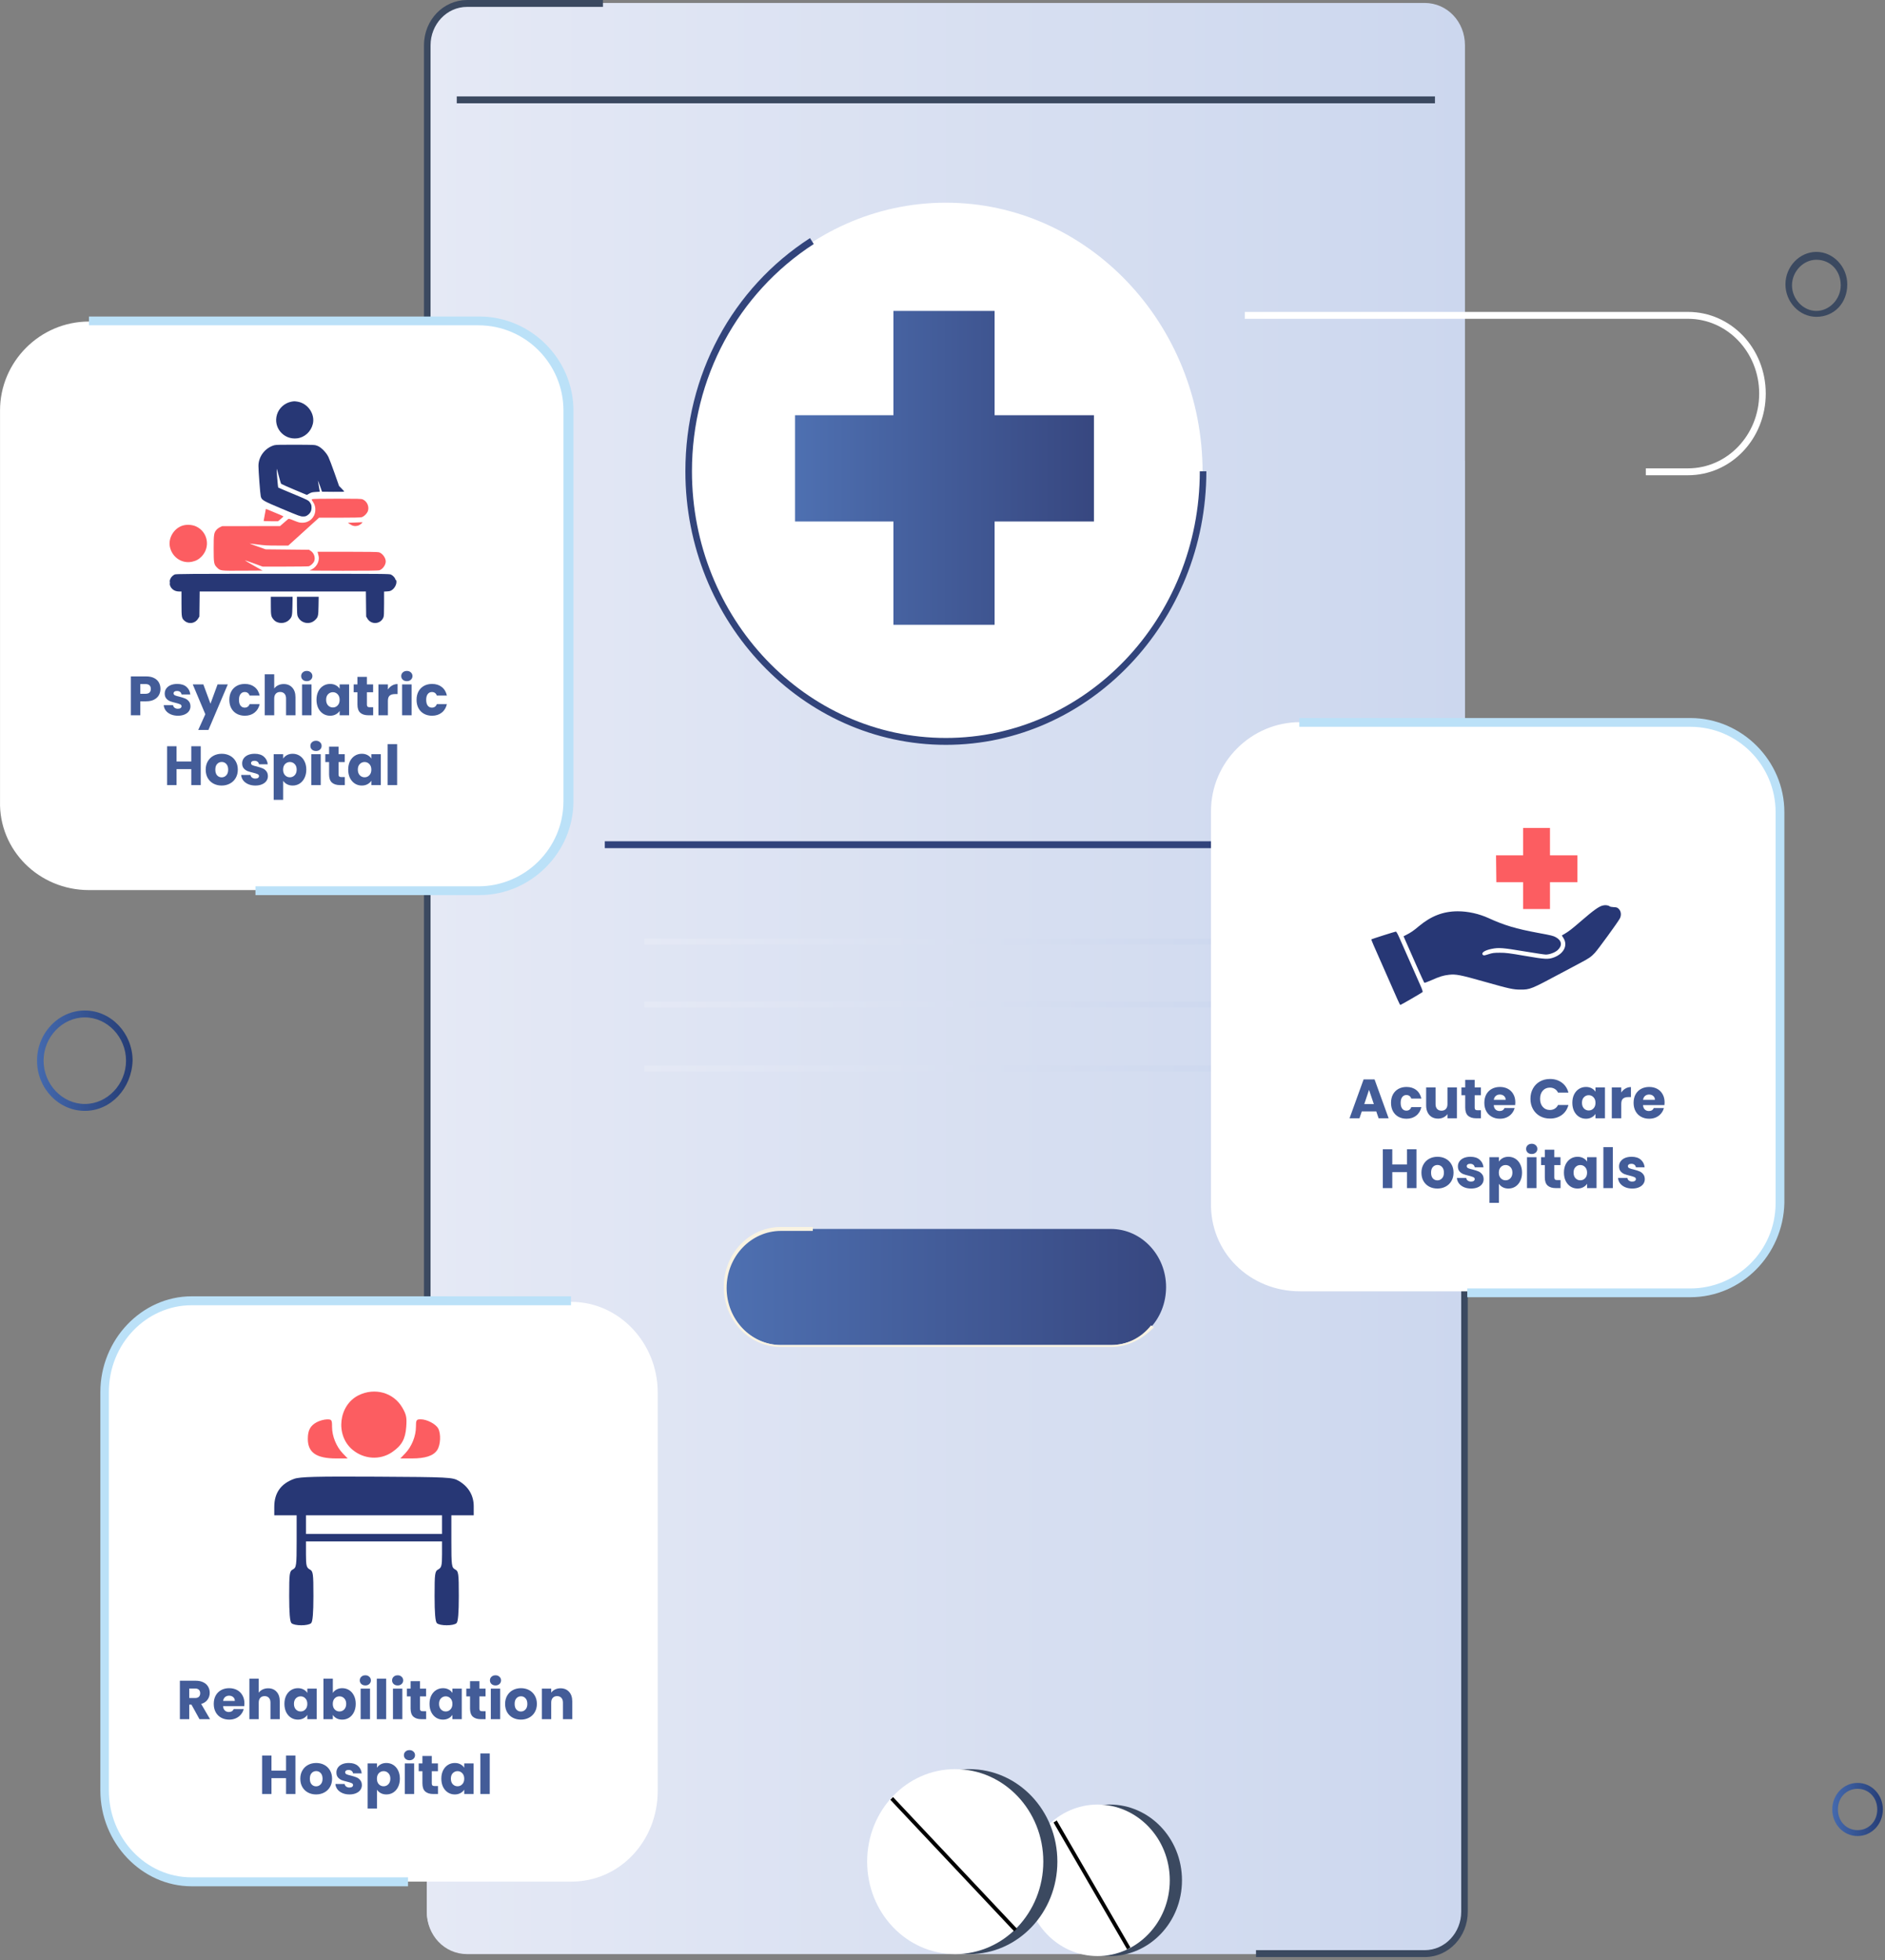 <svg width="378" height="393" viewBox="0 0 378 393" fill="none" xmlns="http://www.w3.org/2000/svg">
<rect x="0" y="0" width="378" height="393" fill="#808080" stroke="none"/>
<path d="M285.689 391.788H93.662C89.152 391.788 85.582 388.04 85.582 383.306V9.076C85.582 4.341 89.152 0.593 93.662 0.593H285.689C290.199 0.593 293.769 4.341 293.769 9.076V383.108C293.769 387.843 290.199 391.788 285.689 391.788Z" fill="url(#paint0_linear_2548_32427)"/>
<path d="M85.582 238.702V383.107C85.582 387.842 89.152 391.59 93.662 391.59H285.689C290.199 391.59 293.769 387.842 293.769 383.107V92.324L187.796 166.894L85.582 238.702Z" fill="url(#paint1_linear_2548_32427)"/>
<path d="M86.339 260.205H85.023V9.075C85.023 3.946 88.969 0 93.667 0H120.911V1.381H93.667C89.533 1.381 86.339 4.932 86.339 9.075V260.205Z" fill="#3B4960"/>
<path d="M285.688 392.378H251.867V390.998H285.688C289.822 390.998 293.016 387.447 293.016 383.304V155.649H294.331V383.304C294.331 388.236 290.573 392.378 285.688 392.378Z" fill="#3B4960"/>
<path d="M287.755 19.331H91.594V20.712H287.755V19.331Z" fill="#3B4960"/>
<path d="M189.674 148.744C161.302 148.744 138.191 124.479 138.191 94.691C138.191 64.903 161.302 40.638 189.674 40.638C218.046 40.638 241.157 64.903 241.157 94.691C241.157 124.479 218.046 148.744 189.674 148.744Z" fill="white"/>
<path d="M189.676 149.337C160.928 149.337 137.441 124.677 137.441 94.494C137.441 75.161 146.836 57.801 162.431 47.74L163.183 48.924C147.963 58.788 138.757 75.753 138.757 94.494C138.757 123.888 161.492 147.956 189.676 147.956C217.672 147.956 240.595 124.086 240.595 94.494H241.911C241.911 124.677 218.424 149.337 189.676 149.337Z" fill="#32447B"/>
<path d="M258.068 168.669H121.281V170.05H258.068V168.669Z" fill="#31437B"/>
<path d="M222.748 269.674H156.609C150.409 269.674 145.523 264.348 145.523 258.035C145.523 251.525 150.597 246.396 156.609 246.396H222.748C228.948 246.396 233.834 251.722 233.834 258.035C233.834 264.545 228.948 269.674 222.748 269.674Z" fill="url(#paint2_linear_2548_32427)"/>
<path d="M222.749 270.068H156.61C150.222 270.068 145.148 264.742 145.148 258.035C145.148 251.327 150.222 246.001 156.61 246.001H162.998V246.79H156.61C150.597 246.79 145.712 251.919 145.712 258.232C145.712 264.545 150.597 269.674 156.61 269.674H222.749C225.943 269.674 228.761 268.293 230.828 265.728L231.392 266.123C229.137 268.49 226.131 270.068 222.749 270.068Z" fill="#F9F3E2"/>
<path d="M252.614 188.2H129.168V189.383H252.614V188.2Z" fill="url(#paint3_linear_2548_32427)"/>
<path d="M252.614 200.826H129.168V202.01H252.614V200.826Z" fill="url(#paint4_linear_2548_32427)"/>
<path d="M252.614 213.648H129.168V214.832H252.614V213.648Z" fill="url(#paint5_linear_2548_32427)"/>
<path d="M219.368 83.25H199.451V62.339H179.159V83.25H159.43V104.556H179.159V125.269H199.451V104.556H219.368V83.25Z" fill="url(#paint6_linear_2548_32427)"/>
<path d="M372.499 368.115C369.681 368.115 367.426 365.747 367.426 362.788C367.426 359.829 369.681 357.462 372.499 357.462C375.317 357.462 377.572 359.829 377.572 362.788C377.572 365.747 375.317 368.115 372.499 368.115ZM372.499 358.646C370.244 358.646 368.553 360.421 368.553 362.788C368.553 365.156 370.244 366.931 372.499 366.931C374.754 366.931 376.445 365.156 376.445 362.788C376.445 360.421 374.754 358.646 372.499 358.646Z" fill="url(#paint7_linear_2548_32427)"/>
<path d="M17.005 222.723C11.743 222.723 7.422 218.186 7.422 212.662C7.422 207.138 11.743 202.601 17.005 202.601C22.265 202.601 26.587 207.138 26.587 212.662C26.399 218.186 22.265 222.723 17.005 222.723ZM17.005 203.982C12.495 203.982 8.737 207.928 8.737 212.662C8.737 217.397 12.495 221.342 17.005 221.342C21.514 221.342 25.272 217.397 25.272 212.662C25.272 207.928 21.514 203.982 17.005 203.982Z" fill="url(#paint8_linear_2548_32427)"/>
<path d="M260.687 258.9H339.105C348.908 258.9 356.951 250.857 356.951 241.055V162.635C356.951 152.832 348.908 144.789 339.105 144.789H260.687C250.885 144.789 242.842 152.832 242.842 162.635V241.055C242.59 251.109 250.633 258.9 260.687 258.9Z" fill="white"/>
<path d="M275.986 222.833H273.078L272.612 224.21H270.625L273.444 216.417H275.642L278.462 224.21H276.453L275.986 222.833ZM275.498 221.368L274.532 218.515L273.578 221.368H275.498ZM278.943 221.113C278.943 220.469 279.072 219.907 279.331 219.425C279.598 218.944 279.964 218.574 280.43 218.315C280.904 218.056 281.444 217.927 282.051 217.927C282.828 217.927 283.476 218.13 283.994 218.537C284.519 218.944 284.863 219.518 285.026 220.258H283.006C282.835 219.784 282.506 219.548 282.018 219.548C281.67 219.548 281.392 219.685 281.185 219.958C280.978 220.225 280.874 220.61 280.874 221.113C280.874 221.616 280.978 222.005 281.185 222.278C281.392 222.545 281.67 222.678 282.018 222.678C282.506 222.678 282.835 222.441 283.006 221.968H285.026C284.863 222.693 284.519 223.263 283.994 223.677C283.468 224.092 282.821 224.299 282.051 224.299C281.444 224.299 280.904 224.169 280.43 223.91C279.964 223.651 279.598 223.281 279.331 222.8C279.072 222.319 278.943 221.757 278.943 221.113ZM292.158 218.016V224.21H290.26V223.366C290.067 223.64 289.805 223.862 289.471 224.032C289.146 224.195 288.783 224.277 288.384 224.277C287.91 224.277 287.492 224.173 287.129 223.966C286.767 223.751 286.485 223.444 286.286 223.044C286.086 222.645 285.986 222.175 285.986 221.635V218.016H287.873V221.379C287.873 221.794 287.98 222.116 288.195 222.345C288.41 222.574 288.698 222.689 289.061 222.689C289.431 222.689 289.723 222.574 289.938 222.345C290.152 222.116 290.26 221.794 290.26 221.379V218.016H292.158ZM296.974 222.6V224.21H296.008C295.32 224.21 294.783 224.043 294.398 223.71C294.014 223.37 293.821 222.819 293.821 222.056V219.592H293.066V218.016H293.821V216.506H295.719V218.016H296.963V219.592H295.719V222.079C295.719 222.264 295.764 222.397 295.853 222.478C295.941 222.56 296.089 222.6 296.297 222.6H296.974ZM303.87 221.013C303.87 221.191 303.859 221.376 303.837 221.568H299.541C299.57 221.953 299.693 222.249 299.907 222.456C300.129 222.656 300.399 222.756 300.718 222.756C301.191 222.756 301.521 222.556 301.706 222.156H303.726C303.622 222.563 303.434 222.93 303.16 223.255C302.893 223.581 302.557 223.836 302.15 224.021C301.743 224.206 301.287 224.299 300.784 224.299C300.177 224.299 299.637 224.169 299.163 223.91C298.69 223.651 298.32 223.281 298.053 222.8C297.787 222.319 297.654 221.757 297.654 221.113C297.654 220.469 297.783 219.907 298.042 219.425C298.309 218.944 298.679 218.574 299.152 218.315C299.626 218.056 300.17 217.927 300.784 217.927C301.384 217.927 301.916 218.053 302.383 218.304C302.849 218.556 303.212 218.915 303.471 219.381C303.737 219.847 303.87 220.391 303.87 221.013ZM301.928 220.513C301.928 220.188 301.817 219.929 301.595 219.736C301.372 219.544 301.095 219.448 300.762 219.448C300.444 219.448 300.174 219.54 299.952 219.725C299.737 219.91 299.604 220.173 299.552 220.513H301.928ZM306.902 220.302C306.902 219.533 307.069 218.848 307.402 218.249C307.735 217.642 308.197 217.172 308.789 216.839C309.389 216.499 310.066 216.328 310.821 216.328C311.746 216.328 312.538 216.573 313.196 217.061C313.855 217.549 314.295 218.215 314.517 219.059H312.43C312.275 218.734 312.053 218.486 311.764 218.315C311.483 218.145 311.161 218.06 310.799 218.06C310.214 218.06 309.74 218.264 309.378 218.671C309.015 219.078 308.834 219.622 308.834 220.302C308.834 220.983 309.015 221.527 309.378 221.934C309.74 222.341 310.214 222.545 310.799 222.545C311.161 222.545 311.483 222.46 311.764 222.29C312.053 222.119 312.275 221.871 312.43 221.546H314.517C314.295 222.389 313.855 223.055 313.196 223.544C312.538 224.025 311.746 224.265 310.821 224.265C310.066 224.265 309.389 224.099 308.789 223.766C308.197 223.425 307.735 222.956 307.402 222.356C307.069 221.757 306.902 221.072 306.902 220.302ZM315.302 221.102C315.302 220.465 315.421 219.907 315.658 219.425C315.902 218.944 316.231 218.574 316.646 218.315C317.06 218.056 317.523 217.927 318.033 217.927C318.47 217.927 318.851 218.016 319.177 218.193C319.51 218.371 319.765 218.604 319.943 218.893V218.016H321.841V224.21H319.943V223.333C319.758 223.622 319.498 223.855 319.165 224.032C318.84 224.21 318.459 224.299 318.022 224.299C317.519 224.299 317.06 224.169 316.646 223.91C316.231 223.644 315.902 223.27 315.658 222.789C315.421 222.301 315.302 221.738 315.302 221.102ZM319.943 221.113C319.943 220.639 319.809 220.265 319.543 219.992C319.284 219.718 318.966 219.581 318.588 219.581C318.211 219.581 317.889 219.718 317.622 219.992C317.363 220.258 317.234 220.628 317.234 221.102C317.234 221.575 317.363 221.953 317.622 222.234C317.889 222.508 318.211 222.645 318.588 222.645C318.966 222.645 319.284 222.508 319.543 222.234C319.809 221.96 319.943 221.586 319.943 221.113ZM325.112 219.048C325.334 218.708 325.612 218.441 325.945 218.249C326.278 218.049 326.648 217.949 327.055 217.949V219.958H326.533C326.06 219.958 325.704 220.062 325.468 220.269C325.231 220.469 325.112 220.824 325.112 221.335V224.21H323.214V218.016H325.112V219.048ZM333.801 221.013C333.801 221.191 333.79 221.376 333.768 221.568H329.472C329.502 221.953 329.624 222.249 329.838 222.456C330.06 222.656 330.33 222.756 330.649 222.756C331.122 222.756 331.452 222.556 331.637 222.156H333.657C333.553 222.563 333.365 222.93 333.091 223.255C332.824 223.581 332.488 223.836 332.081 224.021C331.674 224.206 331.219 224.299 330.715 224.299C330.108 224.299 329.568 224.169 329.095 223.91C328.621 223.651 328.251 223.281 327.984 222.8C327.718 222.319 327.585 221.757 327.585 221.113C327.585 220.469 327.714 219.907 327.973 219.425C328.24 218.944 328.61 218.574 329.083 218.315C329.557 218.056 330.101 217.927 330.715 217.927C331.315 217.927 331.848 218.053 332.314 218.304C332.78 218.556 333.143 218.915 333.402 219.381C333.668 219.847 333.801 220.391 333.801 221.013ZM331.859 220.513C331.859 220.188 331.748 219.929 331.526 219.736C331.304 219.544 331.026 219.448 330.693 219.448C330.375 219.448 330.105 219.54 329.883 219.725C329.668 219.91 329.535 220.173 329.483 220.513H331.859ZM284.048 230.417V238.21H282.149V235.002H279.197V238.21H277.298V230.417H279.197V233.47H282.149V230.417H284.048ZM288.238 238.299C287.631 238.299 287.083 238.169 286.595 237.91C286.114 237.651 285.733 237.281 285.451 236.8C285.177 236.319 285.041 235.757 285.041 235.113C285.041 234.476 285.181 233.918 285.462 233.437C285.744 232.948 286.128 232.574 286.617 232.315C287.105 232.056 287.653 231.927 288.26 231.927C288.867 231.927 289.414 232.056 289.903 232.315C290.391 232.574 290.776 232.948 291.057 233.437C291.338 233.918 291.479 234.476 291.479 235.113C291.479 235.749 291.335 236.312 291.046 236.8C290.765 237.281 290.376 237.651 289.881 237.91C289.392 238.169 288.844 238.299 288.238 238.299ZM288.238 236.656C288.6 236.656 288.907 236.523 289.159 236.256C289.418 235.99 289.548 235.609 289.548 235.113C289.548 234.617 289.422 234.236 289.17 233.969C288.926 233.703 288.622 233.57 288.26 233.57C287.89 233.57 287.583 233.703 287.338 233.969C287.094 234.228 286.972 234.61 286.972 235.113C286.972 235.609 287.091 235.99 287.327 236.256C287.572 236.523 287.875 236.656 288.238 236.656ZM295.006 238.299C294.466 238.299 293.985 238.206 293.563 238.021C293.141 237.836 292.808 237.585 292.564 237.266C292.32 236.941 292.183 236.578 292.153 236.179H294.029C294.051 236.393 294.151 236.567 294.329 236.7C294.506 236.833 294.725 236.9 294.984 236.9C295.221 236.9 295.402 236.856 295.528 236.767C295.661 236.671 295.728 236.549 295.728 236.401C295.728 236.223 295.635 236.093 295.45 236.012C295.265 235.923 294.965 235.827 294.551 235.723C294.107 235.62 293.737 235.512 293.441 235.401C293.145 235.283 292.889 235.102 292.675 234.857C292.46 234.606 292.353 234.269 292.353 233.847C292.353 233.492 292.449 233.17 292.642 232.882C292.841 232.586 293.13 232.352 293.507 232.182C293.892 232.012 294.347 231.927 294.873 231.927C295.65 231.927 296.26 232.119 296.704 232.504C297.156 232.889 297.415 233.4 297.482 234.036H295.728C295.698 233.821 295.602 233.651 295.439 233.525C295.284 233.4 295.076 233.337 294.817 233.337C294.595 233.337 294.425 233.381 294.307 233.47C294.188 233.551 294.129 233.666 294.129 233.814C294.129 233.992 294.222 234.125 294.407 234.214C294.599 234.302 294.895 234.391 295.295 234.48C295.753 234.598 296.127 234.717 296.416 234.835C296.704 234.946 296.956 235.131 297.171 235.39C297.393 235.642 297.507 235.982 297.515 236.412C297.515 236.774 297.411 237.1 297.204 237.388C297.004 237.67 296.712 237.892 296.327 238.055C295.95 238.217 295.509 238.299 295.006 238.299ZM300.574 232.893C300.759 232.604 301.015 232.371 301.34 232.193C301.666 232.016 302.047 231.927 302.484 231.927C302.994 231.927 303.457 232.056 303.871 232.315C304.286 232.574 304.611 232.944 304.848 233.425C305.092 233.907 305.215 234.465 305.215 235.102C305.215 235.738 305.092 236.301 304.848 236.789C304.611 237.27 304.286 237.644 303.871 237.91C303.457 238.169 302.994 238.299 302.484 238.299C302.055 238.299 301.673 238.21 301.34 238.032C301.015 237.855 300.759 237.625 300.574 237.344V241.163H298.676V232.016H300.574V232.893ZM303.283 235.102C303.283 234.628 303.15 234.258 302.883 233.992C302.624 233.718 302.302 233.581 301.918 233.581C301.54 233.581 301.218 233.718 300.952 233.992C300.693 234.265 300.563 234.639 300.563 235.113C300.563 235.586 300.693 235.96 300.952 236.234C301.218 236.508 301.54 236.645 301.918 236.645C302.295 236.645 302.617 236.508 302.883 236.234C303.15 235.953 303.283 235.575 303.283 235.102ZM307.165 231.372C306.832 231.372 306.558 231.276 306.344 231.083C306.136 230.883 306.033 230.639 306.033 230.351C306.033 230.055 306.136 229.81 306.344 229.618C306.558 229.418 306.832 229.318 307.165 229.318C307.491 229.318 307.757 229.418 307.964 229.618C308.179 229.81 308.286 230.055 308.286 230.351C308.286 230.639 308.179 230.883 307.964 231.083C307.757 231.276 307.491 231.372 307.165 231.372ZM308.109 232.016V238.21H306.21V232.016H308.109ZM312.937 236.6V238.21H311.971C311.283 238.21 310.746 238.043 310.361 237.71C309.976 237.37 309.784 236.819 309.784 236.056V233.592H309.029V232.016H309.784V230.506H311.682V232.016H312.926V233.592H311.682V236.079C311.682 236.264 311.727 236.397 311.816 236.478C311.904 236.56 312.052 236.6 312.26 236.6H312.937ZM313.617 235.102C313.617 234.465 313.735 233.907 313.972 233.425C314.216 232.944 314.545 232.574 314.96 232.315C315.374 232.056 315.837 231.927 316.347 231.927C316.784 231.927 317.165 232.016 317.491 232.193C317.824 232.371 318.079 232.604 318.257 232.893V232.016H320.155V238.21H318.257V237.333C318.072 237.622 317.813 237.855 317.48 238.032C317.154 238.21 316.773 238.299 316.336 238.299C315.833 238.299 315.374 238.169 314.96 237.91C314.545 237.644 314.216 237.27 313.972 236.789C313.735 236.301 313.617 235.738 313.617 235.102ZM318.257 235.113C318.257 234.639 318.124 234.265 317.857 233.992C317.598 233.718 317.28 233.581 316.902 233.581C316.525 233.581 316.203 233.718 315.937 233.992C315.678 234.258 315.548 234.628 315.548 235.102C315.548 235.575 315.678 235.953 315.937 236.234C316.203 236.508 316.525 236.645 316.902 236.645C317.28 236.645 317.598 236.508 317.857 236.234C318.124 235.96 318.257 235.586 318.257 235.113ZM323.427 229.995V238.21H321.528V229.995H323.427ZM327.322 238.299C326.782 238.299 326.301 238.206 325.879 238.021C325.457 237.836 325.124 237.585 324.88 237.266C324.636 236.941 324.499 236.578 324.469 236.179H326.345C326.367 236.393 326.467 236.567 326.645 236.7C326.823 236.833 327.041 236.9 327.3 236.9C327.537 236.9 327.718 236.856 327.844 236.767C327.977 236.671 328.044 236.549 328.044 236.401C328.044 236.223 327.951 236.093 327.766 236.012C327.581 235.923 327.281 235.827 326.867 235.723C326.423 235.62 326.053 235.512 325.757 235.401C325.461 235.283 325.206 235.102 324.991 234.857C324.776 234.606 324.669 234.269 324.669 233.847C324.669 233.492 324.765 233.17 324.958 232.882C325.157 232.586 325.446 232.352 325.824 232.182C326.208 232.012 326.663 231.927 327.189 231.927C327.966 231.927 328.577 232.119 329.021 232.504C329.472 232.889 329.731 233.4 329.798 234.036H328.044C328.014 233.821 327.918 233.651 327.755 233.525C327.6 233.4 327.392 233.337 327.133 233.337C326.911 233.337 326.741 233.381 326.623 233.47C326.504 233.551 326.445 233.666 326.445 233.814C326.445 233.992 326.538 234.125 326.723 234.214C326.915 234.302 327.211 234.391 327.611 234.48C328.07 234.598 328.443 234.717 328.732 234.835C329.021 234.946 329.272 235.131 329.487 235.39C329.709 235.642 329.824 235.982 329.831 236.412C329.831 236.774 329.727 237.1 329.52 237.388C329.32 237.67 329.028 237.892 328.643 238.055C328.266 238.217 327.825 238.299 327.322 238.299Z" fill="#435C98"/>
<path fill-rule="evenodd" clip-rule="evenodd" d="M321.394 181.552C320.599 181.754 319.54 182.515 317.021 184.694C315.224 186.249 314.548 186.772 313.708 187.257L313.194 187.553L313.533 188.098C314.425 189.533 313.609 191.191 311.64 191.943C310.498 192.38 309.864 192.348 305.819 191.65C302.645 191.102 301.95 191.015 300.766 191.018C299.574 191.021 299.273 191.061 298.48 191.321C297.744 191.561 297.534 191.594 297.403 191.485C296.909 191.075 297.657 190.539 299.142 190.239C300.53 189.959 301.359 190.021 305.581 190.727C307.75 191.089 309.724 191.386 309.967 191.386C310.741 191.386 311.832 190.977 312.363 190.487C313.336 189.591 313.205 188.598 312.025 187.928C311.494 187.627 311.149 187.541 308.461 187.046C304.062 186.234 301.627 185.51 298.545 184.095C296.599 183.202 294.38 182.708 292.322 182.71C289.41 182.713 286.971 183.653 284.509 185.718C283.433 186.621 282.918 186.976 282.02 187.43L281.453 187.718L281.984 188.92C282.275 189.582 283.19 191.655 284.015 193.528C284.841 195.401 285.559 196.976 285.61 197.029C285.663 197.084 286.263 196.876 287.001 196.546C288.669 195.8 289.402 195.571 290.54 195.44C291.944 195.279 292.788 195.443 297.73 196.84C302.692 198.243 303.442 198.407 304.885 198.41C306.831 198.414 307.021 198.336 313.123 195.067C314.271 194.451 315.853 193.611 316.638 193.199C318.618 192.161 319.067 191.856 319.823 191.038C320.477 190.332 324.313 185.062 324.8 184.201C325.17 183.547 325.096 182.714 324.627 182.244C324.33 181.947 324.202 181.901 323.619 181.88C323.252 181.866 322.879 181.795 322.791 181.722C322.511 181.489 321.923 181.418 321.394 181.552ZM277.393 187.539C276.106 187.949 275.031 188.307 275.003 188.335C274.975 188.363 275.168 188.876 275.432 189.474C275.696 190.073 276.369 191.6 276.927 192.869C277.486 194.137 278.325 196.04 278.792 197.098C279.26 198.155 279.885 199.576 280.181 200.255C280.478 200.934 280.759 201.49 280.807 201.491C280.911 201.491 285.061 199.088 285.246 198.92C285.347 198.828 285.241 198.49 284.795 197.482C284.474 196.757 283.755 195.126 283.197 193.857C282.64 192.589 281.973 191.081 281.717 190.507C281.46 189.933 280.986 188.858 280.662 188.118C280.26 187.2 280.019 186.776 279.903 186.783C279.809 186.789 278.68 187.129 277.393 187.539Z" fill="#273775"/>
<path fill-rule="evenodd" clip-rule="evenodd" d="M305.437 168.746V171.492L302.719 171.492L300 171.492L300.031 174.183L300.062 176.874H302.75H305.437V179.565V182.256H308.128H310.819V179.565V176.874H313.565H316.311V174.183V171.492H313.565H310.819V168.746V166H308.128H305.437V168.746Z" fill="#FC5D61"/>
<path d="M338.969 260.083H294.231V258.323H338.969C348.269 258.323 356.061 250.783 356.061 241.232V162.812C356.061 153.512 348.52 145.72 338.969 145.72H260.551V143.961H338.969C349.274 143.961 357.82 152.507 357.82 162.812V241.232C357.569 251.537 349.274 260.083 338.969 260.083Z" fill="#BBE1F8"/>
<path d="M338.491 95.283H330.036V93.902H338.491C346.383 93.902 352.771 87.195 352.771 78.909C352.771 70.624 346.383 63.917 338.491 63.917H249.617V62.536H338.491C347.134 62.536 354.086 69.835 354.086 78.909C354.086 87.984 347.134 95.283 338.491 95.283Z" fill="white"/>
<path d="M364.236 63.523C360.854 63.523 358.035 60.564 358.035 57.013C358.035 53.462 360.854 50.503 364.236 50.503C367.618 50.503 370.436 53.462 370.436 57.013C370.436 60.761 367.806 63.523 364.236 63.523ZM364.236 52.081C361.605 52.081 359.35 54.448 359.35 57.21C359.35 59.972 361.605 62.339 364.236 62.339C366.866 62.339 369.121 59.972 369.121 57.21C369.121 54.251 367.054 52.081 364.236 52.081Z" fill="#3B4960"/>
<path d="M237.022 376.992C237.022 385.475 230.445 392.182 222.554 392.182C214.474 392.182 208.086 385.277 208.086 376.992C208.086 368.509 214.662 361.802 222.554 361.802C230.445 361.802 237.022 368.509 237.022 376.992Z" fill="#3B4960"/>
<path d="M234.576 376.992C234.576 385.475 228 392.182 220.108 392.182C212.029 392.182 205.641 385.277 205.641 376.992C205.641 368.509 212.217 361.802 220.108 361.802C228 361.802 234.576 368.509 234.576 376.992Z" fill="white"/>
<path d="M211.911 364.994L211.27 365.404L226.029 390.847L226.671 390.436L211.911 364.994Z" fill="black"/>
<path d="M212.035 373.243C212.035 383.501 204.143 391.787 194.373 391.787C184.602 391.787 176.711 383.501 176.711 373.243C176.711 362.985 184.602 354.699 194.373 354.699C204.143 354.699 212.035 362.985 212.035 373.243Z" fill="#3B4960"/>
<path d="M209.215 373.243C209.215 383.501 201.323 391.787 191.553 391.787C181.782 391.787 173.891 383.501 173.891 373.243C173.891 362.985 181.782 354.699 191.553 354.699C201.323 354.699 209.215 362.985 209.215 373.243Z" fill="white"/>
<path d="M179.077 360.293L178.543 360.848L203.376 387.224L203.91 386.67L179.077 360.293Z" fill="black"/>
<path d="M17.831 178.456H96.161C105.952 178.456 113.986 170.422 113.986 160.63V82.295C113.986 72.503 105.952 64.468 96.161 64.468H17.831C8.04 64.468 0.006 72.503 0.006 82.295V160.63C-0.245 170.422 7.789 178.456 17.831 178.456Z" fill="white"/>
<path d="M96.166 179.46H51.227V177.703H95.915C105.204 177.703 112.987 170.17 112.987 160.629V82.294C112.987 73.004 105.455 65.221 95.915 65.221H17.836V63.463H96.166C106.459 63.463 114.995 72 114.995 82.294V160.629C114.995 170.923 106.459 179.46 96.166 179.46Z" fill="#BBE1F8"/>
<path d="M32.177 138.125C32.177 138.577 32.073 138.991 31.866 139.368C31.659 139.738 31.34 140.038 30.911 140.268C30.482 140.497 29.949 140.612 29.313 140.612H28.136V143.409H26.238V135.616H29.313C29.934 135.616 30.46 135.724 30.889 135.938C31.318 136.153 31.64 136.449 31.855 136.826C32.069 137.204 32.177 137.637 32.177 138.125ZM29.168 139.102C29.531 139.102 29.801 139.017 29.979 138.847C30.156 138.677 30.245 138.436 30.245 138.125C30.245 137.814 30.156 137.574 29.979 137.404C29.801 137.233 29.531 137.148 29.168 137.148H28.136V139.102H29.168ZM35.685 143.498C35.145 143.498 34.663 143.405 34.242 143.22C33.82 143.035 33.487 142.784 33.243 142.466C32.998 142.14 32.861 141.777 32.832 141.378H34.708C34.73 141.592 34.83 141.766 35.008 141.899C35.185 142.033 35.404 142.099 35.663 142.099C35.899 142.099 36.081 142.055 36.206 141.966C36.34 141.87 36.406 141.748 36.406 141.6C36.406 141.422 36.314 141.293 36.129 141.211C35.944 141.122 35.644 141.026 35.23 140.923C34.786 140.819 34.416 140.712 34.12 140.601C33.824 140.482 33.568 140.301 33.354 140.057C33.139 139.805 33.032 139.468 33.032 139.047C33.032 138.691 33.128 138.369 33.32 138.081C33.52 137.785 33.809 137.552 34.186 137.381C34.571 137.211 35.026 137.126 35.552 137.126C36.329 137.126 36.939 137.319 37.383 137.703C37.835 138.088 38.094 138.599 38.16 139.235H36.406C36.377 139.021 36.281 138.85 36.118 138.725C35.962 138.599 35.755 138.536 35.496 138.536C35.274 138.536 35.104 138.58 34.986 138.669C34.867 138.751 34.808 138.865 34.808 139.013C34.808 139.191 34.9 139.324 35.085 139.413C35.278 139.502 35.574 139.59 35.973 139.679C36.432 139.798 36.806 139.916 37.095 140.035C37.383 140.146 37.635 140.331 37.849 140.59C38.072 140.841 38.186 141.182 38.194 141.611C38.194 141.973 38.09 142.299 37.883 142.588C37.683 142.869 37.391 143.091 37.006 143.254C36.628 143.417 36.188 143.498 35.685 143.498ZM45.682 137.215L41.797 146.351H39.755L41.175 143.198L38.656 137.215H40.776L42.208 141.089L43.629 137.215H45.682ZM45.991 140.312C45.991 139.668 46.121 139.106 46.38 138.625C46.646 138.144 47.013 137.774 47.479 137.515C47.953 137.256 48.493 137.126 49.1 137.126C49.877 137.126 50.524 137.33 51.042 137.737C51.568 138.144 51.912 138.717 52.075 139.457H50.054C49.884 138.984 49.555 138.747 49.066 138.747C48.719 138.747 48.441 138.884 48.234 139.158C48.027 139.424 47.923 139.809 47.923 140.312C47.923 140.815 48.027 141.204 48.234 141.478C48.441 141.744 48.719 141.877 49.066 141.877C49.555 141.877 49.884 141.64 50.054 141.167H52.075C51.912 141.892 51.568 142.462 51.042 142.876C50.517 143.291 49.869 143.498 49.1 143.498C48.493 143.498 47.953 143.368 47.479 143.109C47.013 142.85 46.646 142.48 46.38 141.999C46.121 141.518 45.991 140.956 45.991 140.312ZM56.898 137.148C57.608 137.148 58.178 137.385 58.607 137.859C59.036 138.325 59.251 138.969 59.251 139.79V143.409H57.364V140.046C57.364 139.631 57.257 139.309 57.042 139.08C56.827 138.85 56.539 138.736 56.176 138.736C55.813 138.736 55.525 138.85 55.31 139.08C55.096 139.309 54.988 139.631 54.988 140.046V143.409H53.09V135.195H54.988V138.047C55.181 137.774 55.444 137.555 55.776 137.393C56.109 137.23 56.483 137.148 56.898 137.148ZM61.525 136.571C61.192 136.571 60.918 136.475 60.703 136.282C60.496 136.083 60.393 135.838 60.393 135.55C60.393 135.254 60.496 135.01 60.703 134.817C60.918 134.617 61.192 134.517 61.525 134.517C61.85 134.517 62.117 134.617 62.324 134.817C62.539 135.01 62.646 135.254 62.646 135.55C62.646 135.838 62.539 136.083 62.324 136.282C62.117 136.475 61.85 136.571 61.525 136.571ZM62.468 137.215V143.409H60.57V137.215H62.468ZM63.467 140.301C63.467 139.664 63.585 139.106 63.822 138.625C64.066 138.144 64.395 137.774 64.81 137.515C65.224 137.256 65.687 137.126 66.198 137.126C66.634 137.126 67.015 137.215 67.341 137.393C67.674 137.57 67.929 137.803 68.107 138.092V137.215H70.005V143.409H68.107V142.532C67.922 142.821 67.663 143.054 67.33 143.232C67.004 143.409 66.623 143.498 66.186 143.498C65.683 143.498 65.224 143.368 64.81 143.109C64.395 142.843 64.066 142.469 63.822 141.988C63.585 141.5 63.467 140.937 63.467 140.301ZM68.107 140.312C68.107 139.838 67.974 139.465 67.707 139.191C67.448 138.917 67.13 138.78 66.752 138.78C66.375 138.78 66.053 138.917 65.787 139.191C65.528 139.457 65.398 139.827 65.398 140.301C65.398 140.775 65.528 141.152 65.787 141.433C66.053 141.707 66.375 141.844 66.752 141.844C67.13 141.844 67.448 141.707 67.707 141.433C67.974 141.159 68.107 140.786 68.107 140.312ZM74.831 141.8V143.409H73.865C73.177 143.409 72.64 143.243 72.255 142.91C71.871 142.569 71.678 142.018 71.678 141.256V138.791H70.923V137.215H71.678V135.705H73.576V137.215H74.82V138.791H73.576V141.278C73.576 141.463 73.621 141.596 73.71 141.677C73.798 141.759 73.946 141.8 74.154 141.8H74.831ZM77.786 138.247C78.008 137.907 78.286 137.64 78.619 137.448C78.952 137.248 79.322 137.148 79.729 137.148V139.158H79.207C78.734 139.158 78.378 139.261 78.142 139.468C77.905 139.668 77.786 140.023 77.786 140.534V143.409H75.888V137.215H77.786V138.247ZM81.591 136.571C81.258 136.571 80.984 136.475 80.769 136.282C80.562 136.083 80.459 135.838 80.459 135.55C80.459 135.254 80.562 135.01 80.769 134.817C80.984 134.617 81.258 134.517 81.591 134.517C81.917 134.517 82.183 134.617 82.39 134.817C82.605 135.01 82.712 135.254 82.712 135.55C82.712 135.838 82.605 136.083 82.39 136.282C82.183 136.475 81.917 136.571 81.591 136.571ZM82.534 137.215V143.409H80.636V137.215H82.534ZM83.533 140.312C83.533 139.668 83.662 139.106 83.921 138.625C84.188 138.144 84.554 137.774 85.02 137.515C85.494 137.256 86.034 137.126 86.641 137.126C87.418 137.126 88.066 137.33 88.584 137.737C89.109 138.144 89.453 138.717 89.616 139.457H87.596C87.425 138.984 87.096 138.747 86.608 138.747C86.26 138.747 85.982 138.884 85.775 139.158C85.568 139.424 85.464 139.809 85.464 140.312C85.464 140.815 85.568 141.204 85.775 141.478C85.982 141.744 86.26 141.877 86.608 141.877C87.096 141.877 87.425 141.64 87.596 141.167H89.616C89.453 141.892 89.109 142.462 88.584 142.876C88.058 143.291 87.411 143.498 86.641 143.498C86.034 143.498 85.494 143.368 85.02 143.109C84.554 142.85 84.188 142.48 83.921 141.999C83.662 141.518 83.533 140.956 83.533 140.312ZM40.256 149.616V157.409H38.358V154.201H35.405V157.409H33.506V149.616H35.405V152.669H38.358V149.616H40.256ZM44.446 157.498C43.839 157.498 43.291 157.368 42.803 157.109C42.322 156.85 41.941 156.48 41.659 155.999C41.386 155.518 41.249 154.956 41.249 154.312C41.249 153.676 41.389 153.117 41.67 152.636C41.952 152.147 42.337 151.774 42.825 151.515C43.313 151.256 43.861 151.126 44.468 151.126C45.075 151.126 45.622 151.256 46.111 151.515C46.599 151.774 46.984 152.147 47.265 152.636C47.547 153.117 47.687 153.676 47.687 154.312C47.687 154.948 47.543 155.511 47.254 155.999C46.973 156.48 46.584 156.85 46.089 157.109C45.6 157.368 45.053 157.498 44.446 157.498ZM44.446 155.855C44.808 155.855 45.115 155.722 45.367 155.455C45.626 155.189 45.756 154.808 45.756 154.312C45.756 153.816 45.63 153.435 45.378 153.169C45.134 152.902 44.831 152.769 44.468 152.769C44.098 152.769 43.791 152.902 43.547 153.169C43.302 153.428 43.18 153.809 43.18 154.312C43.18 154.808 43.299 155.189 43.535 155.455C43.78 155.722 44.083 155.855 44.446 155.855ZM51.214 157.498C50.674 157.498 50.193 157.405 49.771 157.22C49.349 157.035 49.016 156.784 48.772 156.466C48.528 156.14 48.391 155.777 48.361 155.378H50.237C50.259 155.592 50.359 155.766 50.537 155.899C50.715 156.033 50.933 156.099 51.192 156.099C51.429 156.099 51.61 156.055 51.736 155.966C51.869 155.87 51.936 155.748 51.936 155.6C51.936 155.422 51.843 155.293 51.658 155.211C51.473 155.122 51.173 155.026 50.759 154.923C50.315 154.819 49.945 154.712 49.649 154.601C49.353 154.482 49.097 154.301 48.883 154.057C48.668 153.805 48.561 153.468 48.561 153.047C48.561 152.691 48.657 152.369 48.85 152.081C49.049 151.785 49.338 151.552 49.715 151.381C50.1 151.211 50.555 151.126 51.081 151.126C51.858 151.126 52.468 151.319 52.913 151.703C53.364 152.088 53.623 152.599 53.69 153.235H51.936C51.906 153.021 51.81 152.85 51.647 152.725C51.492 152.599 51.284 152.536 51.025 152.536C50.803 152.536 50.633 152.58 50.515 152.669C50.396 152.751 50.337 152.865 50.337 153.013C50.337 153.191 50.43 153.324 50.615 153.413C50.807 153.502 51.103 153.59 51.503 153.679C51.962 153.798 52.335 153.916 52.624 154.035C52.913 154.146 53.164 154.331 53.379 154.59C53.601 154.841 53.715 155.182 53.723 155.611C53.723 155.973 53.619 156.299 53.412 156.588C53.212 156.869 52.92 157.091 52.535 157.254C52.158 157.417 51.717 157.498 51.214 157.498ZM56.782 152.092C56.968 151.803 57.223 151.57 57.548 151.393C57.874 151.215 58.255 151.126 58.692 151.126C59.203 151.126 59.665 151.256 60.079 151.515C60.494 151.774 60.819 152.144 61.056 152.625C61.3 153.106 61.423 153.664 61.423 154.301C61.423 154.937 61.3 155.5 61.056 155.988C60.819 156.469 60.494 156.843 60.079 157.109C59.665 157.368 59.203 157.498 58.692 157.498C58.263 157.498 57.882 157.409 57.548 157.232C57.223 157.054 56.968 156.825 56.782 156.543V160.362H54.884V151.215H56.782V152.092ZM59.491 154.301C59.491 153.827 59.358 153.457 59.092 153.191C58.832 152.917 58.511 152.78 58.126 152.78C57.748 152.78 57.426 152.917 57.16 153.191C56.901 153.465 56.771 153.838 56.771 154.312C56.771 154.786 56.901 155.159 57.16 155.433C57.426 155.707 57.748 155.844 58.126 155.844C58.503 155.844 58.825 155.707 59.092 155.433C59.358 155.152 59.491 154.775 59.491 154.301ZM63.373 150.571C63.04 150.571 62.766 150.475 62.552 150.282C62.344 150.083 62.241 149.838 62.241 149.55C62.241 149.254 62.344 149.01 62.552 148.817C62.766 148.617 63.04 148.517 63.373 148.517C63.699 148.517 63.965 148.617 64.172 148.817C64.387 149.01 64.494 149.254 64.494 149.55C64.494 149.838 64.387 150.083 64.172 150.282C63.965 150.475 63.699 150.571 63.373 150.571ZM64.317 151.215V157.409H62.419V151.215H64.317ZM69.145 155.8V157.409H68.179C67.491 157.409 66.954 157.243 66.569 156.91C66.184 156.569 65.992 156.018 65.992 155.256V152.791H65.237V151.215H65.992V149.705H67.89V151.215H69.134V152.791H67.89V155.278C67.89 155.463 67.935 155.596 68.024 155.677C68.112 155.759 68.26 155.8 68.468 155.8H69.145ZM69.825 154.301C69.825 153.664 69.943 153.106 70.18 152.625C70.424 152.144 70.754 151.774 71.168 151.515C71.582 151.256 72.045 151.126 72.555 151.126C72.992 151.126 73.373 151.215 73.699 151.393C74.032 151.57 74.287 151.803 74.465 152.092V151.215H76.363V157.409H74.465V156.532C74.28 156.821 74.021 157.054 73.688 157.232C73.362 157.409 72.981 157.498 72.544 157.498C72.041 157.498 71.582 157.368 71.168 157.109C70.754 156.843 70.424 156.469 70.18 155.988C69.943 155.5 69.825 154.937 69.825 154.301ZM74.465 154.312C74.465 153.838 74.332 153.465 74.065 153.191C73.806 152.917 73.488 152.78 73.111 152.78C72.733 152.78 72.411 152.917 72.145 153.191C71.886 153.457 71.756 153.827 71.756 154.301C71.756 154.775 71.886 155.152 72.145 155.433C72.411 155.707 72.733 155.844 73.111 155.844C73.488 155.844 73.806 155.707 74.065 155.433C74.332 155.159 74.465 154.786 74.465 154.312ZM79.635 149.195V157.409H77.736V149.195H79.635Z" fill="#435C98"/>
<g clip-path="url(#clip0_2548_32427)">
<path fill-rule="evenodd" clip-rule="evenodd" d="M58.415 80.538C57.077 80.802 55.949 81.809 55.548 83.099C54.739 85.698 56.862 88.211 59.589 87.883C61.103 87.701 62.379 86.524 62.739 84.978C63.199 82.999 61.731 80.868 59.677 80.532C59.073 80.433 58.94 80.434 58.415 80.538ZM55.012 89.264C53.171 89.78 51.832 91.517 51.828 93.395C51.825 94.381 52.181 99.096 52.289 99.51C52.489 100.281 52.673 100.388 56.617 102.043C59.964 103.448 60.247 103.551 60.759 103.55C61.225 103.549 61.365 103.509 61.689 103.281C62.229 102.901 62.468 102.439 62.47 101.773C62.471 101.329 62.426 101.164 62.21 100.823C61.887 100.315 61.832 100.286 58.48 98.897C57.041 98.3 55.832 97.783 55.794 97.748C55.725 97.683 55.432 94.155 55.484 94C55.499 93.953 55.686 94.586 55.899 95.407C56.111 96.228 56.33 96.947 56.385 97.005C56.439 97.063 57.62 97.588 59.008 98.171L61.532 99.231L62.014 98.959C62.421 98.729 62.621 98.679 63.304 98.636L64.112 98.585L64.081 98.318C64.064 98.172 63.978 97.673 63.89 97.21C63.802 96.746 63.741 96.356 63.754 96.343C63.766 96.329 63.956 96.828 64.176 97.451L64.575 98.585L66.805 98.608C68.032 98.621 69.036 98.602 69.036 98.566C69.036 98.53 68.8 98.26 68.513 97.966L67.99 97.431L67.086 94.859C66.589 93.444 66.036 91.987 65.859 91.621C65.413 90.705 64.418 89.692 63.669 89.394C63.139 89.182 63.123 89.181 59.278 89.166C56.363 89.153 55.32 89.177 55.012 89.264ZM35.017 115.187C34.308 115.56 33.943 116.22 34.017 116.996C34.106 117.92 34.885 118.588 35.874 118.588H36.392L36.394 121.049C36.396 123.83 36.427 123.988 37.061 124.511C37.915 125.215 39.172 124.982 39.741 124.013L39.984 123.6L40.013 121.094L40.041 118.588H56.707H73.372L73.399 121.094L73.427 123.6L73.673 124.019C74.428 125.303 76.307 125.176 76.882 123.801C76.995 123.531 77.019 123.035 77.019 121.04V118.608L77.636 118.573C78.145 118.544 78.319 118.492 78.626 118.275C79.12 117.926 79.489 117.257 79.497 116.697C79.5 116.463 79.467 116.293 79.424 116.32C79.38 116.347 79.32 116.272 79.291 116.154C79.212 115.841 78.82 115.411 78.431 115.213C78.096 115.042 77.759 115.04 56.687 115.043C37.362 115.046 35.257 115.06 35.017 115.187ZM34.023 116.814C34.023 117.082 34.04 117.192 34.06 117.057C34.081 116.923 34.081 116.704 34.06 116.57C34.04 116.435 34.023 116.545 34.023 116.814ZM54.312 121.448C54.315 123.405 54.359 123.624 54.876 124.236C55.597 125.09 57.09 125.135 57.933 124.327C58.56 123.726 58.607 123.539 58.642 121.493L58.673 119.652H56.492H54.31L54.312 121.448ZM59.548 121.404C59.551 122.634 59.587 123.255 59.671 123.489C60.187 124.937 62.062 125.386 63.167 124.327C63.794 123.726 63.841 123.539 63.875 121.493L63.906 119.652H61.725H59.544L59.548 121.404Z" fill="#273775"/>
<path fill-rule="evenodd" clip-rule="evenodd" d="M62.606 100.077C62.465 100.158 62.477 100.204 62.746 100.595C63.137 101.163 63.282 101.713 63.227 102.412C63.116 103.791 62.018 104.802 60.631 104.804C60.092 104.805 59.872 104.748 58.965 104.378C58.035 103.998 57.902 103.965 57.767 104.08C57.683 104.15 57.285 104.495 56.883 104.845L56.15 105.481L50.363 105.482L44.575 105.483L44.125 105.692C43.878 105.808 43.547 106.057 43.391 106.246C42.895 106.846 42.845 107.182 42.845 109.961C42.845 112.881 42.894 113.163 43.501 113.77C44.185 114.454 44.136 114.448 48.656 114.42L52.647 114.396L50.853 113.382C49.866 112.824 49.072 112.353 49.089 112.337C49.106 112.32 49.913 112.596 50.884 112.952L52.647 113.598H57.171C59.66 113.598 61.804 113.567 61.938 113.53C62.252 113.442 62.775 112.981 62.954 112.633C63.312 111.943 63.023 110.921 62.343 110.471L61.975 110.227L57.621 110.183L53.268 110.138L51.651 109.568C50.761 109.254 50.043 108.987 50.056 108.974C50.069 108.961 50.797 109.048 51.674 109.167C53.017 109.349 53.627 109.384 55.54 109.384L57.812 109.384L60.895 106.59L63.978 103.796L68.07 103.795C70.789 103.795 72.282 103.762 72.517 103.697C73.013 103.559 73.665 102.891 73.803 102.38C74.048 101.469 73.572 100.475 72.719 100.119C72.436 100 71.725 99.982 67.575 99.984C64.492 99.986 62.704 100.019 62.606 100.077ZM53.313 102.046C53.313 102.061 53.213 102.591 53.091 103.223C52.97 103.855 52.87 104.402 52.87 104.439C52.869 104.476 53.52 104.505 54.315 104.505H55.76L56.288 104.059C56.579 103.814 56.826 103.584 56.838 103.549C56.856 103.495 56.203 103.211 53.601 102.138C53.443 102.073 53.313 102.031 53.313 102.046ZM71.098 104.768L69.768 104.816L70.051 105.018C70.675 105.463 71.152 105.564 71.794 105.385C72.19 105.276 72.903 104.677 72.606 104.704C72.509 104.713 71.83 104.742 71.098 104.768ZM36.577 105.393C34.859 105.955 33.71 107.887 34.064 109.616C34.494 111.713 36.459 113.053 38.486 112.631C39.307 112.459 39.898 112.134 40.456 111.544C42.236 109.661 41.672 106.648 39.334 105.553C38.548 105.185 37.412 105.119 36.577 105.393ZM63.729 110.826C63.761 110.936 63.833 111.232 63.889 111.484C64.145 112.633 63.342 113.941 62.153 114.313C61.843 114.41 62.9 114.429 68.748 114.434C73.435 114.438 75.823 114.408 76.053 114.345C76.712 114.162 77.353 113.284 77.352 112.567C77.35 111.823 76.675 110.919 75.977 110.725C75.734 110.658 73.742 110.627 69.646 110.627L63.671 110.626L63.729 110.826Z" fill="#FC5D61"/>
</g>
<path d="M114.579 377.252H38.497C28.987 377.252 21.184 369.059 21.184 359.074V279.193C21.184 269.208 28.987 261.015 38.497 261.015H114.579C124.09 261.015 131.893 269.208 131.893 279.193V359.074C131.893 369.059 124.334 377.252 114.579 377.252Z" fill="white"/>
<path fill-rule="evenodd" clip-rule="evenodd" d="M71.903 279.748C67.889 281.735 67.207 287.737 70.664 290.645C72.972 292.588 76.207 292.795 78.615 291.155C80.555 289.834 81.287 288.531 81.464 286.078C81.602 284.172 81.483 283.6 80.653 282.184C78.899 279.191 75.141 278.145 71.903 279.748ZM63.511 285.146C62.223 285.845 61.727 286.772 61.727 288.477C61.727 291.239 63.437 292.413 67.459 292.413H69.716L68.731 291.385C67.432 290.029 66.586 287.932 66.586 286.07C66.586 284.672 66.512 284.564 65.558 284.578C64.992 284.587 64.072 284.842 63.511 285.146ZM83.407 286.07C83.407 287.932 82.561 290.029 81.261 291.385L80.277 292.413H82.534C85.314 292.413 86.915 291.885 87.681 290.716C88.348 289.698 88.452 287.477 87.881 286.412C87.395 285.503 85.604 284.563 84.36 284.563C83.496 284.563 83.407 284.704 83.407 286.07Z" fill="#FC5D61"/>
<path fill-rule="evenodd" clip-rule="evenodd" d="M58.994 296.498C56.32 297.466 55 299.322 55 302.113V303.814H57.243H59.486V309.034C59.486 313.871 59.431 314.283 58.738 314.654C58.048 315.023 57.99 315.437 57.99 320.013C57.99 323.371 58.135 325.116 58.439 325.42C59.02 326 61.82 326 62.401 325.42C62.705 325.116 62.85 323.371 62.85 320.013C62.85 315.437 62.792 315.023 62.102 314.654C61.465 314.313 61.355 313.871 61.355 311.651V309.047H74.998H88.642V311.651C88.642 313.871 88.532 314.313 87.894 314.654C87.204 315.023 87.147 315.437 87.147 320.013C87.147 323.371 87.291 325.116 87.595 325.42C88.176 326 90.977 326 91.558 325.42C91.861 325.116 92.006 323.371 92.006 320.013C92.006 315.437 91.948 315.023 91.258 314.654C90.566 314.283 90.511 313.871 90.511 309.034V303.814H92.754H94.996V302C94.996 299.837 93.951 298.062 92.005 296.919C90.752 296.182 90.075 296.148 75.559 296.066C63.443 295.998 60.135 296.084 58.994 296.498ZM61.355 305.683V307.552H74.998H88.642V305.683V303.814H74.998H61.355V305.683Z" fill="#273775"/>
<path d="M81.82 378.189H38.414C28.416 378.189 20.125 369.484 20.125 358.987V279.106C20.125 268.609 28.416 259.904 38.414 259.904H114.496V261.696H38.414C29.391 261.696 21.832 269.377 21.832 279.106V358.987C21.832 368.46 29.148 376.397 38.414 376.397H81.82V378.189Z" fill="#BBE1F8"/>
<path d="M40.003 344.687L38.4 341.776H37.949V344.687H36.071V336.975H39.223C39.831 336.975 40.348 337.081 40.772 337.294C41.205 337.506 41.527 337.799 41.739 338.172C41.952 338.539 42.058 338.949 42.058 339.403C42.058 339.916 41.911 340.373 41.618 340.776C41.333 341.179 40.908 341.465 40.344 341.633L42.124 344.687H40.003ZM37.949 340.447H39.114C39.458 340.447 39.714 340.362 39.883 340.194C40.058 340.025 40.146 339.787 40.146 339.48C40.146 339.187 40.058 338.956 39.883 338.788C39.714 338.619 39.458 338.535 39.114 338.535H37.949V340.447ZM49.015 341.523C49.015 341.699 49.005 341.882 48.983 342.072H44.731C44.76 342.453 44.881 342.746 45.093 342.951C45.313 343.149 45.581 343.248 45.895 343.248C46.364 343.248 46.69 343.05 46.873 342.655H48.873C48.77 343.057 48.583 343.42 48.312 343.742C48.049 344.064 47.715 344.317 47.313 344.5C46.91 344.683 46.459 344.775 45.961 344.775C45.361 344.775 44.826 344.647 44.358 344.39C43.889 344.134 43.523 343.768 43.259 343.292C42.995 342.816 42.864 342.259 42.864 341.622C42.864 340.985 42.992 340.428 43.248 339.952C43.512 339.476 43.878 339.11 44.346 338.854C44.815 338.597 45.353 338.469 45.961 338.469C46.555 338.469 47.082 338.594 47.543 338.843C48.005 339.092 48.364 339.447 48.62 339.908C48.884 340.37 49.015 340.908 49.015 341.523ZM47.093 341.029C47.093 340.707 46.983 340.45 46.763 340.26C46.544 340.069 46.269 339.974 45.939 339.974C45.624 339.974 45.357 340.066 45.138 340.249C44.925 340.432 44.793 340.692 44.742 341.029H47.093ZM53.775 338.491C54.478 338.491 55.042 338.725 55.466 339.194C55.891 339.656 56.103 340.293 56.103 341.106V344.687H54.236V341.358C54.236 340.948 54.13 340.63 53.917 340.403C53.705 340.176 53.419 340.062 53.06 340.062C52.702 340.062 52.416 340.176 52.204 340.403C51.991 340.63 51.885 340.948 51.885 341.358V344.687H50.007V336.558H51.885V339.381C52.075 339.11 52.335 338.894 52.665 338.733C52.995 338.572 53.364 338.491 53.775 338.491ZM57.035 341.611C57.035 340.981 57.153 340.428 57.387 339.952C57.629 339.476 57.955 339.11 58.365 338.854C58.775 338.597 59.233 338.469 59.738 338.469C60.17 338.469 60.547 338.557 60.869 338.733C61.199 338.909 61.452 339.139 61.627 339.425V338.557H63.506V344.687H61.627V343.819C61.444 344.105 61.188 344.335 60.858 344.511C60.536 344.687 60.159 344.775 59.727 344.775C59.229 344.775 58.775 344.647 58.365 344.39C57.955 344.127 57.629 343.757 57.387 343.281C57.153 342.797 57.035 342.241 57.035 341.611ZM61.627 341.622C61.627 341.153 61.496 340.783 61.232 340.512C60.976 340.241 60.661 340.106 60.287 340.106C59.914 340.106 59.595 340.241 59.331 340.512C59.075 340.776 58.947 341.142 58.947 341.611C58.947 342.08 59.075 342.453 59.331 342.732C59.595 343.003 59.914 343.138 60.287 343.138C60.661 343.138 60.976 343.003 61.232 342.732C61.496 342.461 61.627 342.091 61.627 341.622ZM66.744 339.425C66.919 339.139 67.172 338.909 67.502 338.733C67.831 338.557 68.208 338.469 68.633 338.469C69.138 338.469 69.596 338.597 70.006 338.854C70.416 339.11 70.739 339.476 70.973 339.952C71.215 340.428 71.336 340.981 71.336 341.611C71.336 342.241 71.215 342.797 70.973 343.281C70.739 343.757 70.416 344.127 70.006 344.39C69.596 344.647 69.138 344.775 68.633 344.775C68.201 344.775 67.824 344.691 67.502 344.522C67.179 344.346 66.927 344.116 66.744 343.83V344.687H64.865V336.558H66.744V339.425ZM69.424 341.611C69.424 341.142 69.292 340.776 69.029 340.512C68.772 340.241 68.454 340.106 68.073 340.106C67.699 340.106 67.381 340.241 67.117 340.512C66.861 340.783 66.733 341.153 66.733 341.622C66.733 342.091 66.861 342.461 67.117 342.732C67.381 343.003 67.699 343.138 68.073 343.138C68.446 343.138 68.765 343.003 69.029 342.732C69.292 342.453 69.424 342.08 69.424 341.611ZM73.266 337.92C72.936 337.92 72.665 337.825 72.453 337.634C72.248 337.436 72.145 337.195 72.145 336.909C72.145 336.616 72.248 336.374 72.453 336.184C72.665 335.986 72.936 335.887 73.266 335.887C73.588 335.887 73.852 335.986 74.057 336.184C74.269 336.374 74.376 336.616 74.376 336.909C74.376 337.195 74.269 337.436 74.057 337.634C73.852 337.825 73.588 337.92 73.266 337.92ZM74.2 338.557V344.687H72.321V338.557H74.2ZM77.44 336.558V344.687H75.561V336.558H77.44ZM79.746 337.92C79.416 337.92 79.145 337.825 78.933 337.634C78.728 337.436 78.625 337.195 78.625 336.909C78.625 336.616 78.728 336.374 78.933 336.184C79.145 335.986 79.416 335.887 79.746 335.887C80.068 335.887 80.332 335.986 80.537 336.184C80.749 336.374 80.855 336.616 80.855 336.909C80.855 337.195 80.749 337.436 80.537 337.634C80.332 337.825 80.068 337.92 79.746 337.92ZM80.68 338.557V344.687H78.801V338.557H80.68ZM85.457 343.094V344.687H84.502C83.821 344.687 83.29 344.522 82.909 344.193C82.528 343.856 82.338 343.31 82.338 342.556V340.117H81.591V338.557H82.338V337.063H84.216V338.557H85.447V340.117H84.216V342.578C84.216 342.761 84.26 342.893 84.348 342.973C84.436 343.054 84.582 343.094 84.787 343.094H85.457ZM86.13 341.611C86.13 340.981 86.248 340.428 86.482 339.952C86.724 339.476 87.049 339.11 87.46 338.854C87.87 338.597 88.328 338.469 88.833 338.469C89.265 338.469 89.642 338.557 89.964 338.733C90.294 338.909 90.547 339.139 90.722 339.425V338.557H92.601V344.687H90.722V343.819C90.539 344.105 90.283 344.335 89.953 344.511C89.631 344.687 89.254 344.775 88.822 344.775C88.324 344.775 87.87 344.647 87.46 344.39C87.049 344.127 86.724 343.757 86.482 343.281C86.248 342.797 86.13 342.241 86.13 341.611ZM90.722 341.622C90.722 341.153 90.591 340.783 90.327 340.512C90.071 340.241 89.756 340.106 89.382 340.106C89.009 340.106 88.69 340.241 88.426 340.512C88.17 340.776 88.042 341.142 88.042 341.611C88.042 342.08 88.17 342.453 88.426 342.732C88.69 343.003 89.009 343.138 89.382 343.138C89.756 343.138 90.071 343.003 90.327 342.732C90.591 342.461 90.722 342.091 90.722 341.622ZM97.377 343.094V344.687H96.421C95.74 344.687 95.209 344.522 94.828 344.193C94.447 343.856 94.257 343.31 94.257 342.556V340.117H93.51V338.557H94.257V337.063H96.135V338.557H97.366V340.117H96.135V342.578C96.135 342.761 96.179 342.893 96.267 342.973C96.355 343.054 96.501 343.094 96.706 343.094H97.377ZM99.368 337.92C99.038 337.92 98.767 337.825 98.555 337.634C98.35 337.436 98.247 337.195 98.247 336.909C98.247 336.616 98.35 336.374 98.555 336.184C98.767 335.986 99.038 335.887 99.368 335.887C99.69 335.887 99.954 335.986 100.159 336.184C100.371 336.374 100.477 336.616 100.477 336.909C100.477 337.195 100.371 337.436 100.159 337.634C99.954 337.825 99.69 337.92 99.368 337.92ZM100.301 338.557V344.687H98.423V338.557H100.301ZM104.453 344.775C103.853 344.775 103.311 344.647 102.827 344.39C102.351 344.134 101.974 343.768 101.696 343.292C101.425 342.816 101.289 342.259 101.289 341.622C101.289 340.992 101.429 340.439 101.707 339.963C101.985 339.48 102.366 339.11 102.849 338.854C103.333 338.597 103.875 338.469 104.475 338.469C105.076 338.469 105.618 338.597 106.101 338.854C106.584 339.11 106.965 339.48 107.244 339.963C107.522 340.439 107.661 340.992 107.661 341.622C107.661 342.252 107.518 342.808 107.233 343.292C106.954 343.768 106.57 344.134 106.079 344.39C105.596 344.647 105.054 344.775 104.453 344.775ZM104.453 343.149C104.812 343.149 105.116 343.017 105.365 342.754C105.621 342.49 105.75 342.113 105.75 341.622C105.75 341.131 105.625 340.754 105.376 340.49C105.134 340.227 104.834 340.095 104.475 340.095C104.109 340.095 103.805 340.227 103.563 340.49C103.322 340.747 103.201 341.124 103.201 341.622C103.201 342.113 103.318 342.49 103.552 342.754C103.794 343.017 104.094 343.149 104.453 343.149ZM112.393 338.491C113.111 338.491 113.682 338.725 114.107 339.194C114.539 339.656 114.755 340.293 114.755 341.106V344.687H112.887V341.358C112.887 340.948 112.781 340.63 112.569 340.403C112.356 340.176 112.071 340.062 111.712 340.062C111.353 340.062 111.067 340.176 110.855 340.403C110.642 340.63 110.536 340.948 110.536 341.358V344.687H108.658V338.557H110.536V339.37C110.727 339.099 110.983 338.887 111.305 338.733C111.627 338.572 111.99 338.491 112.393 338.491ZM59.239 351.975V359.687H57.361V356.512H54.438V359.687H52.56V351.975H54.438V354.996H57.361V351.975H59.239ZM63.386 359.775C62.785 359.775 62.243 359.647 61.76 359.39C61.284 359.134 60.907 358.768 60.628 358.292C60.357 357.816 60.222 357.259 60.222 356.622C60.222 355.992 60.361 355.439 60.639 354.963C60.917 354.48 61.298 354.11 61.782 353.854C62.265 353.597 62.807 353.469 63.408 353.469C64.008 353.469 64.55 353.597 65.033 353.854C65.517 354.11 65.898 354.48 66.176 354.963C66.454 355.439 66.593 355.992 66.593 356.622C66.593 357.252 66.451 357.808 66.165 358.292C65.887 358.768 65.502 359.134 65.011 359.39C64.528 359.647 63.986 359.775 63.386 359.775ZM63.386 358.149C63.745 358.149 64.048 358.017 64.297 357.754C64.554 357.49 64.682 357.113 64.682 356.622C64.682 356.131 64.557 355.754 64.308 355.49C64.067 355.227 63.766 355.095 63.408 355.095C63.041 355.095 62.737 355.227 62.496 355.49C62.254 355.747 62.133 356.124 62.133 356.622C62.133 357.113 62.25 357.49 62.485 357.754C62.727 358.017 63.027 358.149 63.386 358.149ZM70.084 359.775C69.549 359.775 69.073 359.683 68.656 359.5C68.238 359.317 67.909 359.068 67.667 358.753C67.425 358.431 67.29 358.072 67.26 357.677H69.117C69.139 357.889 69.238 358.061 69.414 358.193C69.589 358.325 69.805 358.391 70.062 358.391C70.296 358.391 70.476 358.347 70.6 358.259C70.732 358.164 70.798 358.043 70.798 357.896C70.798 357.721 70.706 357.592 70.523 357.512C70.34 357.424 70.043 357.329 69.633 357.226C69.194 357.124 68.828 357.017 68.535 356.908C68.242 356.79 67.989 356.611 67.777 356.369C67.564 356.12 67.458 355.787 67.458 355.37C67.458 355.018 67.553 354.7 67.744 354.414C67.942 354.121 68.227 353.89 68.601 353.722C68.981 353.553 69.432 353.469 69.952 353.469C70.721 353.469 71.325 353.66 71.765 354.04C72.211 354.421 72.468 354.927 72.534 355.556H70.798C70.769 355.344 70.673 355.176 70.512 355.051C70.358 354.927 70.153 354.864 69.897 354.864C69.677 354.864 69.509 354.908 69.392 354.996C69.275 355.077 69.216 355.19 69.216 355.337C69.216 355.512 69.308 355.644 69.491 355.732C69.681 355.82 69.974 355.908 70.369 355.996C70.823 356.113 71.193 356.23 71.479 356.347C71.765 356.457 72.014 356.64 72.226 356.897C72.446 357.146 72.559 357.483 72.567 357.907C72.567 358.266 72.464 358.588 72.259 358.874C72.061 359.152 71.772 359.372 71.391 359.533C71.018 359.694 70.582 359.775 70.084 359.775ZM75.594 354.425C75.778 354.139 76.03 353.909 76.352 353.733C76.675 353.557 77.052 353.469 77.484 353.469C77.989 353.469 78.447 353.597 78.857 353.854C79.267 354.11 79.59 354.476 79.824 354.952C80.066 355.428 80.186 355.981 80.186 356.611C80.186 357.241 80.066 357.797 79.824 358.281C79.59 358.757 79.267 359.127 78.857 359.39C78.447 359.647 77.989 359.775 77.484 359.775C77.059 359.775 76.682 359.687 76.352 359.511C76.03 359.335 75.778 359.108 75.594 358.83V362.609H73.716V353.557H75.594V354.425ZM78.275 356.611C78.275 356.142 78.143 355.776 77.879 355.512C77.623 355.241 77.305 355.106 76.924 355.106C76.55 355.106 76.232 355.241 75.968 355.512C75.712 355.783 75.583 356.153 75.583 356.622C75.583 357.091 75.712 357.461 75.968 357.732C76.232 358.003 76.55 358.138 76.924 358.138C77.297 358.138 77.616 358.003 77.879 357.732C78.143 357.453 78.275 357.08 78.275 356.611ZM82.117 352.92C81.787 352.92 81.516 352.825 81.304 352.634C81.099 352.436 80.996 352.195 80.996 351.909C80.996 351.616 81.099 351.374 81.304 351.184C81.516 350.986 81.787 350.887 82.117 350.887C82.439 350.887 82.703 350.986 82.908 351.184C83.12 351.374 83.226 351.616 83.226 351.909C83.226 352.195 83.12 352.436 82.908 352.634C82.703 352.825 82.439 352.92 82.117 352.92ZM83.05 353.557V359.687H81.172V353.557H83.05ZM87.828 358.094V359.687H86.873C86.192 359.687 85.661 359.522 85.28 359.193C84.899 358.856 84.709 358.31 84.709 357.556V355.117H83.962V353.557H84.709V352.063H86.587V353.557H87.817V355.117H86.587V357.578C86.587 357.761 86.631 357.893 86.719 357.973C86.807 358.054 86.953 358.094 87.158 358.094H87.828ZM88.501 356.611C88.501 355.981 88.618 355.428 88.853 354.952C89.094 354.476 89.42 354.11 89.831 353.854C90.241 353.597 90.698 353.469 91.204 353.469C91.636 353.469 92.013 353.557 92.335 353.733C92.665 353.909 92.918 354.139 93.093 354.425V353.557H94.972V359.687H93.093V358.819C92.91 359.105 92.654 359.335 92.324 359.511C92.002 359.687 91.625 359.775 91.193 359.775C90.695 359.775 90.241 359.647 89.831 359.39C89.42 359.127 89.094 358.757 88.853 358.281C88.618 357.797 88.501 357.241 88.501 356.611ZM93.093 356.622C93.093 356.153 92.962 355.783 92.698 355.512C92.442 355.241 92.127 355.106 91.753 355.106C91.38 355.106 91.061 355.241 90.797 355.512C90.541 355.776 90.413 356.142 90.413 356.611C90.413 357.08 90.541 357.453 90.797 357.732C91.061 358.003 91.38 358.138 91.753 358.138C92.127 358.138 92.442 358.003 92.698 357.732C92.962 357.461 93.093 357.091 93.093 356.622ZM98.21 351.558V359.687H96.331V351.558H98.21Z" fill="#435C98"/>
<defs>
<linearGradient id="paint0_linear_2548_32427" x1="85.568" y1="196.198" x2="293.726" y2="196.198" gradientUnits="userSpaceOnUse">
<stop stop-color="#E5E9F5"/>
<stop offset="1" stop-color="#CCD7EE"/>
</linearGradient>
<linearGradient id="paint1_linear_2548_32427" x1="85.568" y1="242.05" x2="293.726" y2="242.05" gradientUnits="userSpaceOnUse">
<stop stop-color="#E5E9F5"/>
<stop offset="1" stop-color="#CCD7EE"/>
</linearGradient>
<linearGradient id="paint2_linear_2548_32427" x1="145.412" y1="257.996" x2="233.889" y2="257.996" gradientUnits="userSpaceOnUse">
<stop stop-color="#4E70B1"/>
<stop offset="1" stop-color="#374780"/>
</linearGradient>
<linearGradient id="paint3_linear_2548_32427" x1="129.204" y1="188.683" x2="252.579" y2="188.683" gradientUnits="userSpaceOnUse">
<stop stop-color="#E5E9F5"/>
<stop offset="1" stop-color="#CCD7EE"/>
</linearGradient>
<linearGradient id="paint4_linear_2548_32427" x1="129.204" y1="201.467" x2="252.579" y2="201.467" gradientUnits="userSpaceOnUse">
<stop stop-color="#E5E9F5"/>
<stop offset="1" stop-color="#CCD7EE"/>
</linearGradient>
<linearGradient id="paint5_linear_2548_32427" x1="129.204" y1="214.248" x2="252.579" y2="214.248" gradientUnits="userSpaceOnUse">
<stop stop-color="#E5E9F5"/>
<stop offset="1" stop-color="#CCD7EE"/>
</linearGradient>
<linearGradient id="paint6_linear_2548_32427" x1="159.41" y1="93.876" x2="219.349" y2="93.876" gradientUnits="userSpaceOnUse">
<stop stop-color="#4E70B1"/>
<stop offset="1" stop-color="#374780"/>
</linearGradient>
<linearGradient id="paint7_linear_2548_32427" x1="367.45" y1="362.807" x2="377.628" y2="362.807" gradientUnits="userSpaceOnUse">
<stop stop-color="#4469AE"/>
<stop offset="0.68" stop-color="#304C88"/>
<stop offset="1" stop-color="#253C75"/>
</linearGradient>
<linearGradient id="paint8_linear_2548_32427" x1="7.422" y1="212.658" x2="26.476" y2="212.658" gradientUnits="userSpaceOnUse">
<stop stop-color="#4469AE"/>
<stop offset="0.68" stop-color="#304C88"/>
<stop offset="1" stop-color="#253C75"/>
</linearGradient>
<clipPath id="clip0_2548_32427">
<rect width="45.417" height="45.417" fill="white" transform="translate(34 80)"/>
</clipPath>
</defs>
</svg>
